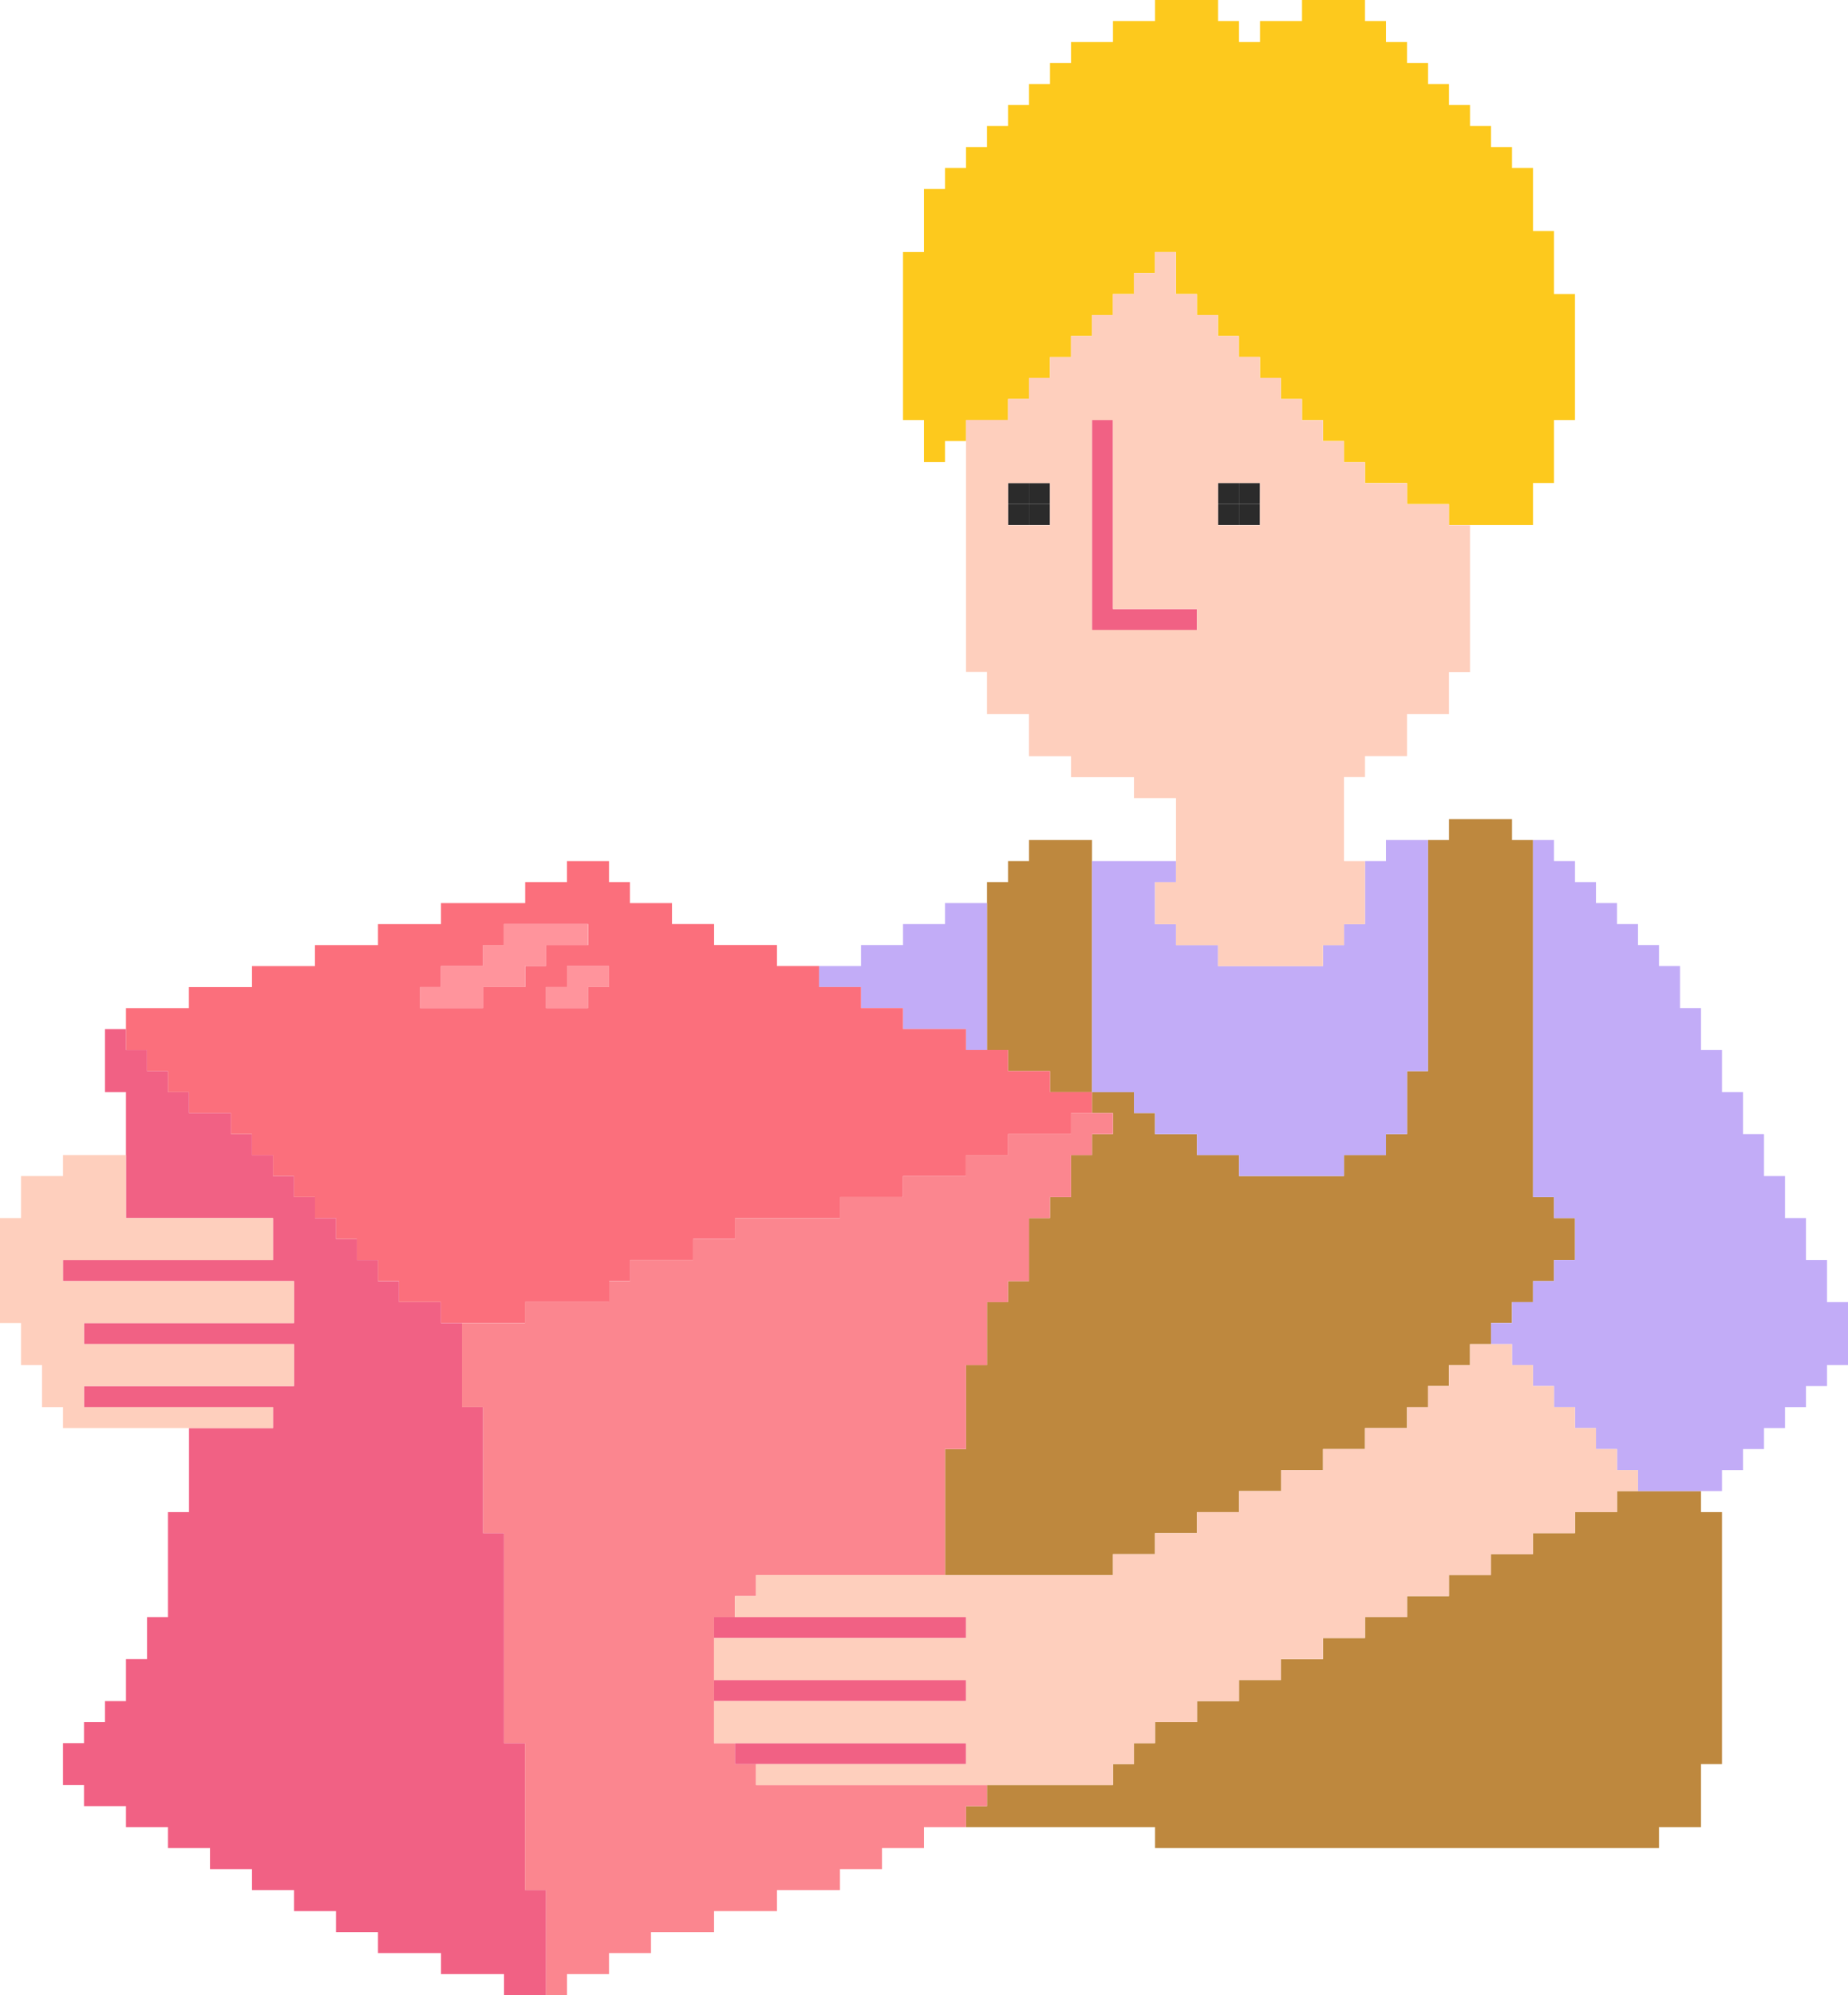 <svg width="164" height="177" viewBox="0 0 164 177" fill="none" xmlns="http://www.w3.org/2000/svg">
<g clip-path="url(#clip0_502_210)">
<path d="M111.818 44.716H109.954V46.58H111.818V44.716Z" fill="#2B2B2B"/>
<path d="M111.818 42.852H109.954V44.716H111.818V42.852Z" fill="#2B2B2B"/>
<path d="M109.957 44.716H108.093V46.58H109.957V44.716Z" fill="#2B2B2B"/>
<path d="M109.957 42.852H108.093V44.716H109.957V42.852Z" fill="#2B2B2B"/>
<path d="M93.184 44.716H91.32V46.58H93.184V44.716Z" fill="#2B2B2B"/>
<path d="M93.184 42.852H91.32V44.716H93.184V42.852Z" fill="#2B2B2B"/>
<path d="M91.32 44.716H89.456V46.58H91.32V44.716Z" fill="#2B2B2B"/>
<path d="M91.32 42.852H89.456V44.716H91.32V42.852Z" fill="#2B2B2B"/>
<path d="M150.956 134.148V132.284H149.092H147.227H145.363H143.502V134.148H141.634H139.773V136.012H137.909H136.045V137.876H134.184H132.319V139.736H130.455H128.591V141.6H126.73H124.865V143.464H123.001H121.136V145.324H119.272H117.408V147.188H115.547H113.682V149.052H111.818H109.957V150.916H108.093H106.228V152.78H104.364H102.5V154.644H100.635V156.504H98.771V158.368H96.91H95.046H93.181H91.32H89.456H87.591V160.232H85.727V162.096H87.591H89.456H91.32H93.181H95.046H96.91H98.771H100.635H102.5V163.956H104.364H106.228H108.093H109.957H111.818H113.682H115.547H117.408H119.272H121.136H123.001H124.865H126.73H128.591H130.455H132.319H134.184H136.045H137.909H139.773H141.634H143.502H145.363H147.227V162.096H149.092H150.956V160.232V158.368V156.504H152.817V154.644V152.78V150.916V149.052V147.188V145.324V143.464V141.6V139.736V137.876V136.012V134.148H150.956Z" fill="#BE883E"/>
<path d="M96.91 93.156V91.296V89.432V87.568V85.704V83.844V81.98V80.116V78.255V76.392V74.524H95.046H93.181H91.32V76.392H89.456V78.255H87.591V80.116V81.98V83.844V85.704V87.568V89.432V91.296V93.156H89.456V95.024H91.32H93.181V96.884H95.046H96.91V95.024V93.156Z" fill="#BE883E"/>
<path d="M87.591 139.736H89.456H91.32H93.181H95.046H96.91H98.771V137.876H100.635H102.5V136.012H104.364H106.228V134.148H108.093H109.957V132.284H111.818H113.682V130.42H115.547H117.408V128.556H119.272H121.136V126.696H123.001H124.865V124.832H126.73V122.968H128.591V121.104H130.455V119.244H132.319V117.38H134.184V115.516H136.045V113.655H137.909V111.788H139.773V109.928V108.064H137.909V106.2H136.045V104.336V102.476V100.612V98.748V96.884V95.023V93.156V91.296V89.432V87.568V85.704V83.844V81.98V80.116V78.255V76.391V74.524H134.184V72.664H132.319H130.455H128.591V74.524H126.73V76.391V78.255V80.116V81.98V83.844V85.704V87.568V89.432V91.296V93.156V95.023H124.865V96.884V98.748V100.612H123.001V102.476H121.136H119.272V104.336H117.408H115.547H113.682H111.818H109.957V102.476H108.093H106.228V100.612H104.364H102.5V98.748H100.635V96.884H98.771H96.91V98.748H98.771V100.612H96.91V102.476H95.046V104.336V106.2H93.181V108.064H91.32V109.928V111.788V113.655H89.456V115.516H87.591V117.38V119.244V121.104H85.727V122.968V124.832V126.696V128.556H83.863V130.42V132.284V134.148V136.012V137.876V139.736H85.727H87.591Z" fill="#BE883E"/>
<path d="M137.909 26.084V24.224V22.36V20.496H136.045V18.632V16.768V14.904H134.184V13.044H132.319V11.18H130.455V9.316H128.591V7.452H126.73V5.592H124.865V3.728H123.001V1.864H121.136V0H119.272H117.408H115.547V1.864H113.682H111.818V3.728H109.957V1.864H108.093V0H106.228H104.364H102.5V1.864H100.635H98.771V3.728H96.91H95.046V5.592H93.181V7.452H91.32V9.316H89.456V11.18H87.591V13.044H85.727V14.904H83.863V16.768H81.998V18.632V20.496V22.36H80.137V24.224V26.084V27.948V29.812V31.672V33.536V35.4V37.264H81.998V39.128V40.992H83.863V39.128H85.727V37.264H87.591H89.456V35.4H91.32V33.536H93.181V31.672H95.046V29.812H96.91V27.948H98.771V26.084H100.635V24.224H102.5V22.36H104.364V24.224V26.084H106.228V27.948H108.093V29.812H109.957V31.672H111.818V33.536H113.682V35.4H115.547V37.264H117.408V39.128H119.272V40.992H121.136V42.852H123.001H124.865V44.716H126.73H128.591V46.58H130.455H132.319H134.184H136.045V44.716V42.852H137.909V40.992V39.128V37.264H139.773V35.4V33.536V31.672V29.812V27.948V26.084H137.909Z" fill="#FDC91D"/>
<path d="M162.139 115.516V113.655V111.788H160.271V109.928V108.064H158.41V106.2V104.336H156.546V102.476V100.612H154.682V98.748V96.884H152.817V95.024V93.156H150.956V91.296V89.432H149.092V87.568V85.704H147.228V83.844H145.363V81.98H143.502V80.116H141.634V78.255H139.773V76.392H137.909V74.524H136.045V76.392V78.255V80.116V81.98V83.844V85.704V87.568V89.432V91.296V93.156V95.024V96.884V98.748V100.612V102.476V104.336V106.2H137.909V108.064H139.773V109.928V111.788H137.909V113.655H136.045V115.516H134.184V117.38H132.319V119.244H134.184V121.104H136.045V122.968H137.909V124.832H139.773V126.696H141.634V128.556H143.502V130.42H145.363V132.284H147.228H149.092H150.956H152.817V130.42H154.682V128.556H156.546V126.696H158.41V124.832H160.271V122.968H162.139V121.104H164V119.244V117.38V115.516H162.139Z" fill="#C2ACF7"/>
<path d="M123.001 74.524V76.392H121.136V78.255V80.116V81.98H119.272V83.844H117.408V85.704H115.547H113.682H111.818H109.957H108.093V83.844H106.228H104.364V81.98H102.5V80.116V78.255H104.364V76.392H102.5H100.635H98.771H96.91V78.255V80.116V81.98V83.844V85.704V87.568V89.432V91.296V93.156V95.024V96.884H98.771H100.635V98.748H102.5V100.612H104.364H106.228V102.476H108.093H109.957V104.336H111.818H113.682H115.547H117.408H119.272V102.476H121.136H123.001V100.612H124.865V98.748V96.884V95.024H126.729V93.156V91.296V89.432V87.568V85.704V83.844V81.98V80.116V78.255V76.392V74.524H124.865H123.001Z" fill="#C2ACF7"/>
<path d="M83.863 80.116V81.98H81.998H80.137V83.844H78.273H76.409V85.704H74.544H72.683V87.568H74.544H76.409V89.432H78.273H80.137V91.296H81.998H83.863H85.727V93.156H87.591V91.296V89.432V87.568V85.704V83.844V81.98V80.116H85.727H83.863Z" fill="#C2ACF7"/>
<path d="M96.91 98.748H95.046V100.612H93.181H91.32H89.456V102.476H87.591H85.727V104.336H83.863H81.998H80.137V106.2H78.273H76.409H74.544V108.064H72.683H70.819H68.954H67.09H65.226V109.928H63.365H61.5V111.788H59.636H57.772H55.911V113.655H54.046V115.516H52.182H50.318H48.453H46.589V117.38H44.728H42.864H40.999V119.244V121.104V122.968V124.832H42.864V126.696V128.556V130.42V132.284V134.148V136.012H44.728V137.876V139.736V141.6V143.464V145.324V147.188V149.052V150.916V152.78V154.644H46.589V156.504V158.368V160.232V162.096V163.956V165.82V167.684H48.453V169.548V171.412V173.272V175.136V177H50.318V175.136H52.182H54.046V173.272H55.911H57.772V171.412H59.636H61.5H63.365V169.548H65.226H67.09H68.954V167.684H70.819H72.683H74.544V165.82H76.409H78.273V163.956H80.137H81.998V162.096H83.863H85.727V160.232H87.591V158.368H85.727H83.863H81.998H80.137H78.273H76.409H74.544H72.683H70.819H68.954H67.09V156.504H65.226V154.644H63.365V152.78V150.916V149.052V147.188V145.324V143.464H65.226V141.6H67.09V139.736H68.954H70.819H72.683H74.544H76.409H78.273H80.137H81.998H83.863V137.876V136.012V134.148V132.284V130.42V128.556H85.727V126.696V124.832V122.968V121.104H87.591V119.244V117.38V115.516H89.456V113.655H91.32V111.788V109.928V108.064H93.181V106.2H95.046V104.336V102.476H96.91V100.612H98.771V98.748H96.91Z" fill="#FB868F"/>
<path d="M52.182 85.704H50.318V87.568H48.453V89.432H50.318H52.182V87.568H54.046V85.704H52.182Z" fill="#FF949C"/>
<path d="M48.453 83.844H50.318H52.182V81.98H50.318H48.453H46.589H44.728V83.844H42.864V85.704H40.999H39.138V87.568H37.274V89.432H39.138H40.999H42.864V87.568H44.728H46.589V85.704H48.453V83.844Z" fill="#FF949C"/>
<path d="M95.046 96.881H93.181V95.02H89.456V93.153H85.727V91.293H80.137V89.429H76.409V87.565H72.683V85.701H68.954V83.84H63.371V81.977H59.636V80.119H55.907V78.255H54.046V76.395H50.318V78.255H46.606V80.119H39.135V81.983H33.545V83.847H27.952V85.708H22.362V87.572H16.762V89.435H11.179V93.16H13.047V95.027H14.908V96.881H16.762V98.745H20.488V100.608H22.352V102.472H24.217V104.333H26.081V106.197H27.942V108.061H29.806V109.921H31.671V111.785H33.535V113.642H35.399V115.506H39.125V117.37H46.606V115.506H54.063V113.642H55.924V111.778H61.517V109.914H65.243V108.054H74.561V106.2H80.137V104.336H85.73V102.476H89.459V100.612H95.049V98.748H96.903V96.881H95.046ZM48.453 87.568H50.318V85.704H54.046V87.568H52.182V89.432H48.453V87.568ZM46.606 81.98H52.199V83.844H48.453V85.704H46.606V87.568H42.864V89.432H37.274V87.568H39.135V85.704H42.864V83.844H44.724V81.98H46.606Z" fill="#FB6F7C"/>
<path d="M104.364 54.032H102.5H100.635H98.771V52.168V50.304V48.444V46.58V44.716V42.852V40.992V39.128V37.264H96.91V39.128V40.992V42.852V44.716V46.58V48.444V50.304V52.168V54.032V55.896H98.771H100.635H102.5H104.364H106.228V54.032H104.364Z" fill="#F16184"/>
<path d="M81.998 154.644H80.137H78.273H76.409H74.544H72.683H70.819H68.954H67.09H65.226V156.504H67.09H68.954H70.819H72.683H74.544H76.409H78.273H80.137H81.998H83.863H85.727V154.644H83.863H81.998Z" fill="#F16184"/>
<path d="M81.998 149.052H80.137H78.273H76.409H74.544H72.683H70.819H68.954H67.09H65.226H63.365V150.916H65.226H67.09H68.954H70.819H72.683H74.544H76.409H78.273H80.137H81.998H83.863H85.727V149.052H83.863H81.998Z" fill="#F16184"/>
<path d="M81.998 143.464H80.137H78.273H76.409H74.544H72.683H70.819H68.954H67.09H65.226H63.365V145.324H65.226H67.09H68.954H70.819H72.683H74.544H76.409H78.273H80.137H81.998H83.863H85.727V143.464H83.863H81.998Z" fill="#F16184"/>
<path d="M46.589 165.82V163.956V162.096V160.232V158.368V156.504V154.644H44.728V152.78V150.916V149.052V147.188V145.324V143.464V141.6V139.736V137.875V136.012H42.864V134.148V132.284V130.42V128.556V126.696V124.832H40.999V122.968V121.104V119.244V117.38H39.138V115.516H37.274H35.409V113.655H33.545V111.788H31.681V109.928H29.816V108.064H27.952V106.2H26.091V104.336H24.227V102.475H22.362V100.612H20.501V98.748H18.637H16.773V96.884H14.908V95.023H13.047V93.156H11.179V91.296H9.318V93.156V95.023V96.884H11.179V98.748V100.612V102.475V104.336V106.2V108.064H13.047H14.908H16.773H18.637H20.501H22.362H24.227V109.928V111.788H22.362H20.501H18.637H16.773H14.908H13.047H11.179H9.318H7.454H5.59V113.655H7.454H9.318H11.179H13.047H14.908H16.773H18.637H20.501H22.362H24.227H26.091V115.516V117.38H24.227H22.362H20.501H18.637H16.773H14.908H13.047H11.179H9.318H7.454V119.244H9.318H11.179H13.047H14.908H16.773H18.637H20.501H22.362H24.227H26.091V121.104V122.968H24.227H22.362H20.501H18.637H16.773H14.908H13.047H11.179H9.318H7.454V124.832H9.318H11.179H13.047H14.908H16.773H18.637H20.501H22.362H24.227V126.696H22.362H20.501H18.637H16.773V128.556V130.42V132.284V134.148H14.908V136.012V137.875V139.736V141.6V143.464H13.047V145.324V147.188H11.179V149.052V150.916H9.318V152.78H7.454V154.644H5.59V156.504V158.368H7.454V160.232H9.318H11.179V162.096H13.047H14.908V163.956H16.773H18.637V165.82H20.501H22.362V167.684H24.227H26.091V169.548H27.952H29.816V171.412H31.681H33.545V173.272H35.409H37.274H39.138V175.136H40.999H42.864H44.728V177H46.589H48.453V175.136V173.272V171.412V169.548V167.684H46.589V165.82Z" fill="#F16184"/>
<path d="M143.502 130.42V128.556H141.634V126.696H139.773V124.832H137.909V122.968H136.045V121.104H134.184V119.244H132.319H130.455V121.104H128.591V122.968H126.73V124.832H124.865V126.696H123.001H121.136V128.556H119.272H117.408V130.42H115.547H113.682V132.284H111.818H109.957V134.148H108.093H106.228V136.012H104.364H102.5V137.876H100.635H98.771V139.736H96.91H95.046H93.181H91.32H89.456H87.591H85.727H83.863H81.998H80.137H78.273H76.409H74.544H72.683H70.819H68.954H67.09V141.6H65.226V143.464H67.09H68.954H70.819H72.683H74.544H76.409H78.273H80.137H81.998H83.863H85.727V145.324H83.863H81.998H80.137H78.273H76.409H74.544H72.683H70.819H68.954H67.09H65.226H63.365V147.188V149.052H65.226H67.09H68.954H70.819H72.683H74.544H76.409H78.273H80.137H81.998H83.863H85.727V150.916H83.863H81.998H80.137H78.273H76.409H74.544H72.683H70.819H68.954H67.09H65.226H63.365V152.78V154.644H65.226H67.09H68.954H70.819H72.683H74.544H76.409H78.273H80.137H81.998H83.863H85.727V156.504H83.863H81.998H80.137H78.273H76.409H74.544H72.683H70.819H68.954H67.09V158.368H68.954H70.819H72.683H74.544H76.409H78.273H80.137H81.998H83.863H85.727H87.591H89.456H91.32H93.181H95.046H96.91H98.771V156.504H100.635V154.644H102.5V152.78H104.364H106.228V150.916H108.093H109.957V149.052H111.818H113.682V147.188H115.547H117.408V145.324H119.272H121.136V143.464H123.001H124.865V141.6H126.73H128.591V139.736H130.455H132.319V137.876H134.184H136.045V136.012H137.909H139.773V134.148H141.634H143.502V132.284H145.363V130.42H143.502Z" fill="#FECFBD"/>
<path d="M87.591 61.484V63.358H91.317V67.086H95.046V68.946H100.635V70.81H104.364V78.262H102.5V81.99H104.364V83.854H108.093V85.714H117.408V83.854H119.272V81.99H121.136V76.392H119.272V68.936H121.136V67.076H124.865V63.358H128.591V59.623H130.455V46.597H128.591V44.733H124.865V42.869H121.136V41.008H119.272V39.144H117.408V37.281H115.543V35.4H113.669V33.523H111.805V31.662H109.94V29.812H108.079V27.948H106.215V26.084H104.351V22.36H102.486V24.224H100.622V26.084H98.757V27.948H96.903V29.812H95.039V31.676H93.181V33.523H91.317V35.387H89.456V37.25H85.727V59.61H87.591V61.484ZM89.456 44.723V42.859H93.181V46.597H89.456V44.723ZM96.903 37.264H98.764V54.025H106.222V55.889H96.903V37.264ZM111.811 44.716V46.597H108.093V42.852H111.818L111.811 44.716Z" fill="#FECFBD"/>
<path d="M22.362 113.655H20.501H18.637H16.773H14.908H13.047H11.18H9.318H7.454H5.59V111.788H7.454H9.318H11.18H13.047H14.908H16.773H18.637H20.501H22.362H24.227V109.928V108.064H22.362H20.501H18.637H16.773H14.908H13.047H11.18V106.2V104.336V102.476H9.318H7.454H5.59V104.336H3.729H1.864V106.2V108.064H0V109.928V111.788V113.655V115.516V117.38H1.864V119.244V121.104H3.729V122.968V124.832H5.59V126.696H7.454H9.318H11.18H13.047H14.908H16.773H18.637H20.501H22.362H24.227V124.832H22.362H20.501H18.637H16.773H14.908H13.047H11.18H9.318H7.454V122.968H9.318H11.18H13.047H14.908H16.773H18.637H20.501H22.362H24.227H26.091V121.104V119.244H24.227H22.362H20.501H18.637H16.773H14.908H13.047H11.18H9.318H7.454V117.38H9.318H11.18H13.047H14.908H16.773H18.637H20.501H22.362H24.227H26.091V115.516V113.655H24.227H22.362Z" fill="#FECFBD"/>
</g>
<defs>
<clipPath id="clip0_502_210">
<rect width="164" height="177" fill="white"/>
</clipPath>
</defs>
</svg>
